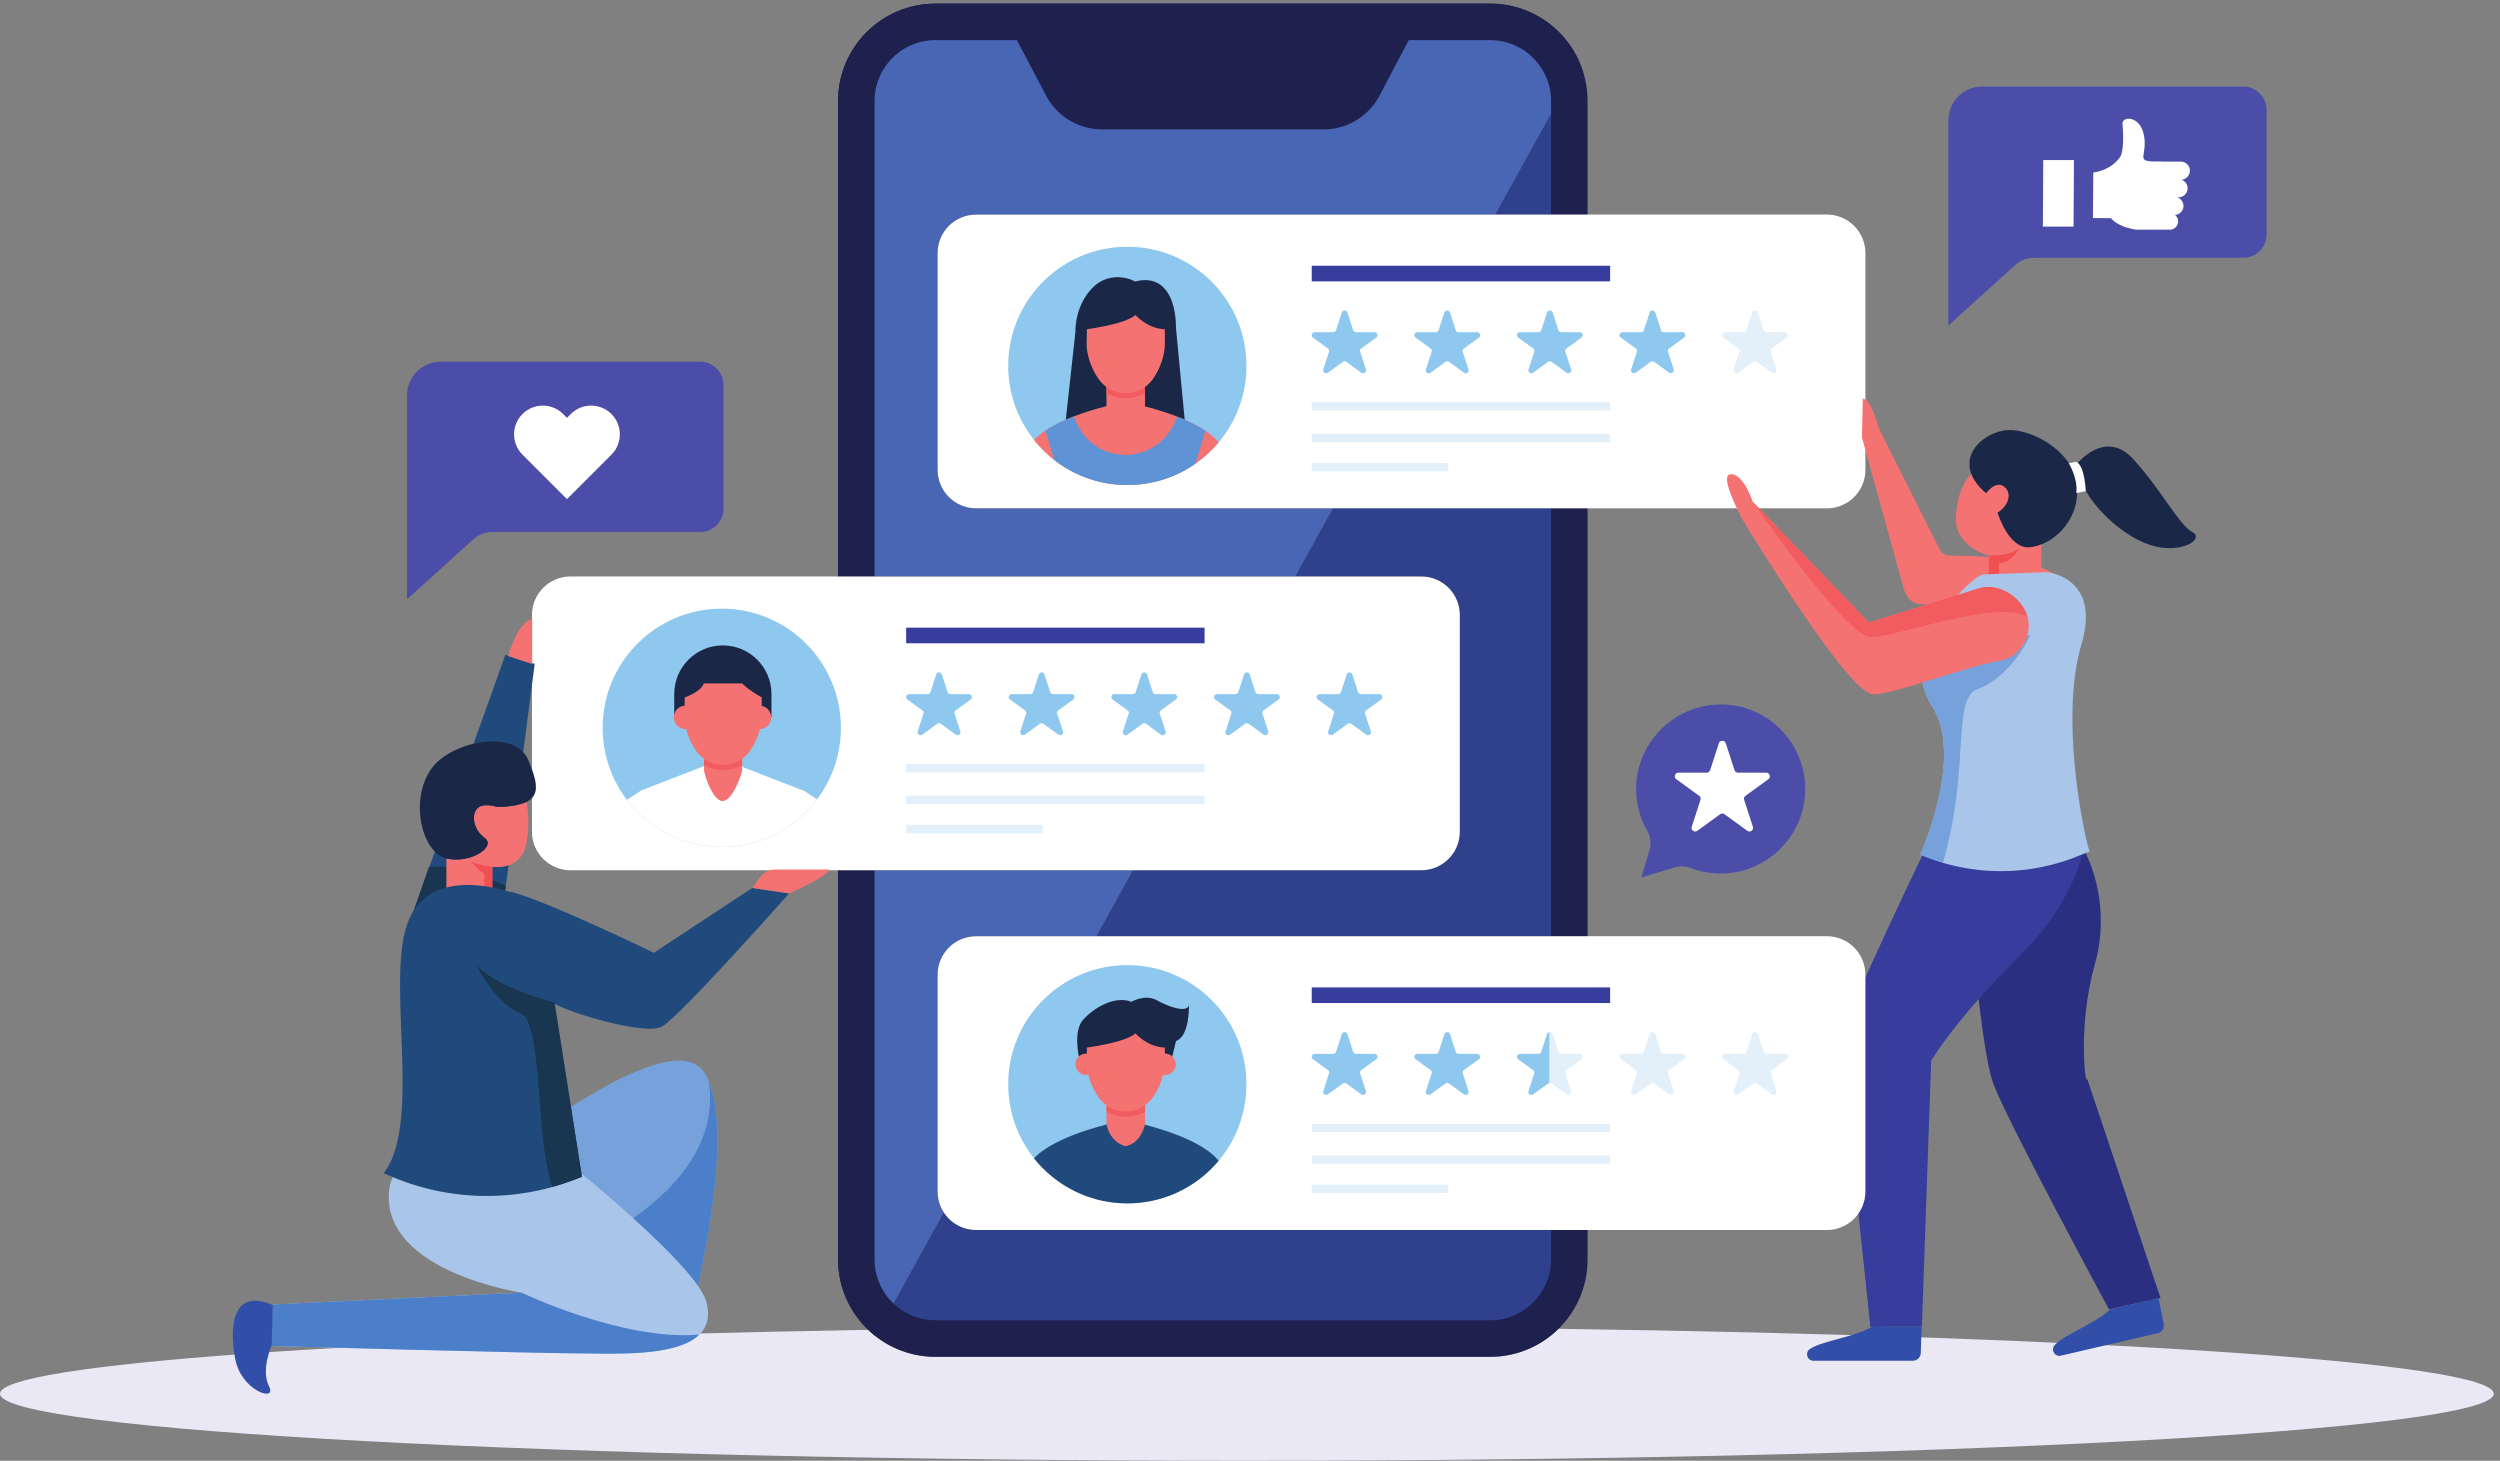 <svg xmlns="http://www.w3.org/2000/svg" width="628.907" height="367.467" xmlns:v="https://vecta.io/nano"><rect width="100%" height="100%" fill="#808080" stroke="none"/><style><![CDATA[.B{fill:#f47372}.C{fill:#fff}.D{fill:#8fc8ee}.E{fill:#e3f0fa}.F{fill:#363d9c}.G{fill:#1a2747}.H{fill:#f35c5f}.I{fill:#214a7c}.J{fill:#4b4da9}]]></style><defs><clipPath id="A"><path d="M2357.65 2070.87c0 124.45-100.89 225.34-225.35 225.34-124.45 0-225.34-100.89-225.34-225.34 0-124.46 100.89-225.35 225.34-225.35 124.46 0 225.35 100.89 225.35 225.35"/></clipPath><clipPath id="B"><path d="M1590.54 1386.34c0 124.45-100.89 225.34-225.34 225.34-124.46 0-225.35-100.89-225.35-225.34 0-124.46 100.89-225.35 225.35-225.35 124.45 0 225.34 100.89 225.34 225.35"/></clipPath><clipPath id="C"><path d="M2357.65 712.121c0 124.449-100.89 225.34-225.35 225.34-124.45 0-225.34-100.891-225.34-225.34 0-124.461 100.89-225.351 225.34-225.351 124.46 0 225.35 100.89 225.35 225.351"/></clipPath><clipPath id="D"><path d="M2357.65 712.121c0 124.449-100.89 225.34-225.35 225.34-124.45 0-225.34-100.891-225.34-225.34 0-124.461 100.89-225.351 225.34-225.351 124.46 0 225.35 100.89 225.35 225.351"/></clipPath><clipPath id="E"><path d="M2165.75 660.02v22.628h-72.89v6.551h72.89V660.02"/></clipPath><clipPath id="F"><path d="M2357.65 712.121c0 124.449-100.89 225.34-225.35 225.34-124.45 0-225.34-100.891-225.34-225.34 0-124.461 100.89-225.351 225.34-225.351 124.46 0 225.35 100.89 225.35 225.351"/></clipPath><path id="G" d="M2074.63 749.82a20.24 20.24 0 0 0-20.24-20.238 20.25 20.25 0 0 0-20.25 20.238c0 11.18 9.07 20.25 20.25 20.25s20.24-9.07 20.24-20.25"/></defs><g transform="matrix(.133 0 0 -.133 0 367.467)"><path d="M2358.42 0C1055.9 0 0 56.75 0 126.75c0 56.59 689.781 104.512 1642.12 120.809 33.08-31.618 77.91-51.028 127.28-51.028h1049.18c50.38 0 96.04 20.219 129.31 52.989 1017.3-14.071 1768.95-63.7 1768.95-122.77 0-70-1055.9-126.75-2358.42-126.75" fill="#ebe8f6"/><g fill="#1e204d"><path d="M2818.58 2756.04H1769.4c-101.77 0-184.27-82.5-184.27-184.27V380.801c0-101.77 82.5-184.27 184.27-184.27h1049.18c101.77 0 184.27 82.5 184.27 184.27V2571.77c0 101.77-82.5 184.27-184.27 184.27"/><path d="M2818.58 2756.04H1769.4c-101.77 0-184.27-82.5-184.27-184.27V380.801c0-59.059 27.9-111.5 71.12-145.219L2987.7 2644.88c-28.3 65.38-93.34 111.16-169.12 111.16"/><path d="M2498.84 2666.27h-389.23c-10.7 0-19.46-8.76-19.46-19.46 0-10.71 8.76-19.47 19.46-19.47h389.23c10.7 0 19.46 8.76 19.46 19.47 0 10.7-8.76 19.46-19.46 19.46"/></g><g fill="#2f418d"><path d="M2818.58 265.582H1769.4c-30.61 0-58.48 12-79.14 31.547l95.07 172.031c13.05-19.738 35.45-32.769 60.89-32.769h1087.59v-55.59c0-63.531-51.69-115.219-115.23-115.219m115.23 726.539h-859.47l68.92 124.709h545.02c40.27 0 72.92 32.65 72.92 72.92v409.9c0 40.27-32.65 72.91-72.92 72.91h-237.91l71.18 128.8h412.26V992.121"/><path d="M1690.26 297.129c-.01.012-.02.012-.03.019l95.08 172.051c.01-.008.02-.027.02-.039l-95.07-172.031m-8.81 9.312c-15.61 18.43-25.54 41.821-27.07 67.43 1.54-25.633 11.47-48.961 27.07-67.43m392.89 685.68h-.05l68.92 124.709h.05l-68.92-124.709m376.03 680.439h-.05l71.18 128.8h.05l-71.18-128.8m483.44 684.54h-105.14l105.14 190.26V2357.1"/><path d="M2828.67 2357.1h-.05l105.18 190.33v24.32c0 33.17-14.09 63.13-36.59 84.18 22.51-21.05 36.6-50.98 36.6-84.16v-24.41l-105.14-190.26m-325.18 161.11h-418.9c-44.47 0-85.1 24.53-105.9 63.77l-52.16 99 52.22-98.96a119.61 119.61 0 0 1 105.79-63.8h418.9c44.37 0 85.1 24.56 105.8 63.8l43.16 81.8-43.12-81.84c-20.79-39.24-61.42-63.77-105.79-63.77m-848.76 64.89c2.2 22.4 10.83 42.94 24.03 59.74-13.19-16.8-21.83-37.34-24.03-59.74"/><path d="M1690.22 297.129c-3.09 2.941-6.02 6.051-8.77 9.312 2.75-3.25 5.69-6.359 8.78-9.293l-.01-.019m-35.84 76.742a123.96 123.96 0 0 0-.2 6.981v735.978h0V380.801a122.15 122.15 0 0 1 .2-6.93m-.2 1298.689h0v899.19c0 3.82.18 7.61.55 11.35-.36-3.73-.55-7.51-.55-11.33v-899.21m24.58 970.28c21.12 26.89 53.89 44.19 90.59 44.19h154l3.18-6.05-3.17 6.02H1769.4c-36.74 0-69.52-17.29-90.64-44.16m1218.45 13.09c-20.6 19.26-48.26 31.07-78.63 31.07h-153.95l-12.23-23.18 12.23 23.21h153.99c30.34 0 57.99-11.82 78.59-31.1"/></g><path d="M1690.23 297.148c-3.09 2.934-6.03 6.043-8.78 9.293-15.6 18.469-25.53 41.797-27.07 67.43a122.15 122.15 0 0 0-.2 6.93v736.029h489.03l-68.92-124.709h-228.07c-40.27 0-72.92-32.641-72.92-72.91V509.309c0-14.821 4.42-28.61 12.01-40.11l-95.08-172.051m760.09 1375.412h-796.14v899.21c0 3.82.19 7.6.55 11.33 2.2 22.4 10.84 42.94 24.03 59.74 21.12 26.87 53.9 44.16 90.64 44.16h153.96l3.17-6.02 52.16-99c20.8-39.24 61.43-63.77 105.9-63.77h418.9c44.37 0 85 24.53 105.79 63.77l43.12 81.84 12.23 23.18h153.95c30.37 0 58.03-11.81 78.63-31.07 22.5-21.05 36.59-51.01 36.59-84.18v-24.32l-105.18-190.33h-982.4c-40.27 0-72.92-32.65-72.92-72.92v-409.9c0-40.27 32.65-72.92 72.92-72.92h675.28l-71.18-128.8" fill="#4866b4"/><path d="M3455.39 2357.1H1846.22c-40.27 0-72.92-32.65-72.92-72.92v-409.9c0-40.27 32.65-72.92 72.92-72.92h1609.17c40.27 0 72.92 32.65 72.92 72.92v409.9c0 40.27-32.65 72.92-72.92 72.92" class="C"/><path d="M2548.59 2171.71l10.81-33.27a5.64 5.64 0 0 1 5.36-3.89h34.99c5.46 0 7.73-6.99 3.31-10.2l-28.3-20.56c-1.98-1.43-2.8-3.98-2.05-6.3l10.81-33.28c1.69-5.19-4.25-9.5-8.67-6.3l-28.3 20.57a5.66 5.66 0 0 1-6.63 0l-28.3-20.57c-4.42-3.2-10.36 1.11-8.68 6.3l10.81 33.28a5.63 5.63 0 0 1-2.04 6.3l-28.31 20.56c-4.41 3.21-2.14 10.2 3.32 10.2h34.98c2.44 0 4.61 1.57 5.36 3.89l10.81 33.27c1.69 5.2 9.04 5.2 10.72 0m194.1 0l10.81-33.27a5.64 5.64 0 0 1 5.36-3.89h34.99c5.46 0 7.73-6.99 3.31-10.2l-28.3-20.56a5.62 5.62 0 0 1-2.05-6.3l10.81-33.28c1.69-5.19-4.26-9.5-8.67-6.3l-28.31 20.57c-1.97 1.43-4.65 1.43-6.62 0l-28.3-20.57c-4.42-3.2-10.36 1.11-8.68 6.3l10.81 33.28a5.63 5.63 0 0 1-2.04 6.3l-28.31 20.56c-4.41 3.21-2.14 10.2 3.32 10.2h34.98c2.44 0 4.61 1.57 5.36 3.89l10.81 33.27c1.69 5.2 9.03 5.2 10.72 0m194.1 0l10.81-33.27a5.64 5.64 0 0 1 5.36-3.89h34.99c5.45 0 7.73-6.99 3.31-10.2l-28.31-20.56a5.63 5.63 0 0 1-2.04-6.3l10.81-33.28c1.68-5.19-4.26-9.5-8.68-6.3l-28.3 20.57c-1.97 1.43-4.65 1.43-6.62 0l-28.31-20.57c-4.41-3.2-10.36 1.11-8.67 6.3l10.81 33.28a5.62 5.62 0 0 1-2.05 6.3l-28.3 20.56c-4.42 3.21-2.15 10.2 3.31 10.2h34.99a5.64 5.64 0 0 1 5.36 3.89l10.81 33.27c1.69 5.2 9.03 5.2 10.72 0m194.1 0l10.81-33.27c.75-2.32 2.92-3.89 5.36-3.89h34.98c5.46 0 7.73-6.99 3.31-10.2l-28.3-20.56a5.63 5.63 0 0 1-2.04-6.3l10.81-33.28c1.68-5.19-4.26-9.5-8.68-6.3l-28.3 20.57a5.66 5.66 0 0 1-6.63 0l-28.3-20.57c-4.42-3.2-10.36 1.11-8.67 6.3l10.81 33.28c.75 2.32-.07 4.87-2.05 6.3l-28.3 20.56c-4.42 3.21-2.15 10.2 3.31 10.2H3104a5.64 5.64 0 0 1 5.36 3.89l10.81 33.27c1.68 5.2 9.03 5.2 10.72 0" class="D"/><path d="M3324.99 2171.71l10.81-33.27c.75-2.32 2.91-3.89 5.36-3.89h34.98c5.46 0 7.73-6.99 3.31-10.2l-28.3-20.56c-1.98-1.43-2.8-3.98-2.05-6.3l10.81-33.28c1.69-5.19-4.25-9.5-8.67-6.3l-28.3 20.57a5.66 5.66 0 0 1-6.63 0l-28.3-20.57c-4.42-3.2-10.36 1.11-8.67 6.3l10.81 33.28a5.65 5.65 0 0 1-2.05 6.3l-28.3 20.56c-4.42 3.21-2.15 10.2 3.31 10.2h34.98c2.45 0 4.61 1.57 5.36 3.89l10.81 33.27c1.69 5.2 9.04 5.2 10.73 0M3045.5 2002.2h-564.43v-15.68h564.43v15.68" class="E"/><path d="M3045.5 2260.25h-564.43v-29.54h564.43v29.54" class="F"/><path d="M3045.5 1942.52h-564.43v-15.67h564.43v15.67m-306.42-55.4h-258.01v-15.68h258.01v15.68" class="E"/><path d="M2357.65 2070.87c0 124.45-100.89 225.34-225.35 225.34-124.45 0-225.34-100.89-225.34-225.34 0-124.46 100.89-225.35 225.34-225.35 124.46 0 225.35 100.89 225.35 225.35" class="D"/><g clip-path="url(#A)"><path d="M2244.08 1934.45l-19.78 208.22c0 53.32-20.94 102.37-77.36 87.83-25.5 13.36-57.27 10.25-78.12-9.6-22.07-21.01-34.71-52.98-34.71-85.21L2012 1933.28l232.08 1.17" class="G"/><path d="M2165.75 2041.4v-45.84s-6.41-35.84-36.58-41.9c-31.45 8.26-36.31 41.9-36.31 41.9v45.84h72.89" class="B"/><path d="M2165.75 2018.78v22.62h-72.89v6.56h72.89v-29.18" fill="#973d4f"/><path d="M2129.31 2009.59c-12.89 0-25.41 3.22-36.45 9.19v22.62h72.89v-22.62c-11.04-5.97-23.56-9.19-36.44-9.19" class="H"/><g class="B"><path d="M2203.23 2140.22c-33.51.94-55.45 26.88-55.45 26.88-20.41-17.76-91.94-26.88-91.94-26.88l-.48-28.23c0-21.27 8.98-47.12 23.35-67.01 11.7-16.19 30.63-25.56 50.59-25.56 19.97 0 38.9 9.37 50.59 25.56 14.38 19.89 23.36 45.74 23.36 67.01l-.02 28.23m106.31-220.9c-28.55 49.11-149.41 76.24-149.41 76.24l-31.78-12.18-31.78 12.18s-120.86-27.13-149.41-76.24l-35.03-264.66 55.58.86 32.55 220.98s20.55-71.37 19.41-113.06c-1.14-41.68-14.11-110.58-14.11-110.58h119.55 6.48 119.56s-12.98 68.9-14.12 110.58c-1.14 41.69 19.41 113.06 19.41 113.06l32.55-220.98 55.58-.86-35.03 264.66"/></g><path d="M2226.29 1974.99c-9.64-27.53-34.55-69.65-97.56-72.94-63.2 3.3-88.07 45.68-97.65 73.21-18.47-7.14-37.73-16.13-53.77-26.81l21.71-71.95.96-1.89.28 1.89 2.28-8.35.66-2.5c5.63-21.52 17.34-70.44 16.47-102.21-1.14-41.68-14.11-110.58-14.11-110.58h119.55 6.48 119.56s-12.98 68.9-14.12 110.58c-1.14 41.69 19.41 113.06 19.41 113.06l.45-3.05c.5 1.08.99 2.16 1.55 3.05l21.59 71.52c-15.97 10.74-35.23 19.78-53.74 26.97" fill="#5e94d5"/></g><g class="B"><path d="M3688.01 1711.85c-8.04.17-15.36 4.66-19.1 11.78l-115.47 229.84s-13.81 55.26-30.07 55.26l-1.62-73.14 78.09-282.57c4.53-17.65 13.74-32.75 37.31-33.3 47.99-1.12 135.75-16.5 192.95-31.51 58.52-15.35 107.74.37 107.74.37 3.66 129.21-200.63 122.18-249.83 123.27"/><path d="M3860.79 1740.74v-65.34h-99.2v36.8s-65.23 15.4-62.06 74.29 30.8 87.43 45.75 91.96 86.97-24.46 88.33-28.09c1.36-3.62 9.06-66.13 9.06-66.13l18.12-43.49"/></g><path d="M3756.61 1829.98s17.58 24.81 33.96 12.52 8.19-36.86-12.29-49.15c0 0 20.48-69.63 61.44-65.53 40.96 4.09 93.55 47.35 89.02 114.84-4.53 67.5-92.67 115.01-140.88 105.55-48.47-9.51-96.03-63.42-31.25-118.23m171.68 55.26s53.45 67.95 106.9 9.06 86.97-125.02 111.44-137.71c24.46-12.68-20.84-43.48-79.73-24.46-58.89 19.03-134.99 91.51-138.61 153.11" class="G"/><path d="M3761.59 1675.4v36.8s40.55-1.59 57.8 14.11c0 0-12.1-28.06-38.62-28.83v-22.08h-19.18" fill="#f24f53"/><path d="M3718.01 1152.69s23.37-365.428 53.12-441.92c29.74-76.481 217.89-424.418 217.89-424.418l97.46 21.457-139.01 415.711c-1.06-25.489-19.52 94.359 14.87 215.652 20.19 71.168 12.41 148.828-17.77 210.888l-243.55 2.63" fill="#2b2f81"/><path d="M3942.69 1168.09s-9.12-101.53-125.88-216.711c-117.92-116.32-164.13-194.399-164.13-194.399l-17.52-503.519h-97.2l-55.77 549.73c1.59 19.118 162.53 364.899 181.65 395.179 19.12 30.27 278.85-30.28 278.85-30.28" class="F"/><path d="M3870.99 1680.65s104.24-7.79 65.86-137.04c-41.96-141.28 6.13-367.73 15.69-391.1l-31.25-12.45a389.12 389.12 0 0 0-289.32 6.25h0s82.86 182.72 23.9 278.32c-37.92 61.5-26.73 123.55 17.53 178.47 28.68 35.59 64.85 72.66 79.14 73.32l118.45 4.23" fill="#aac5ea"/><path d="M3537.98 253.43h20.55l-41.61 545.898c6.87 11.383 30.67 54.981 102.79 193.844 25.13 48.328 42.72 94.518 55.28 137.818a369.4 369.4 0 0 0-38.72 13.53c-51.51-105.83-152.83-326.2-154.08-341.348-1.63-19.063 55.79-549.742 55.79-549.742" class="F"/><path d="M3739.83 1459.01c-48.68-18.03-12.51-147.39-64.87-327.98-14.54 4.26-28.91 9.29-42.99 15.29h0s82.86 182.71 23.9 278.31c-18.69 30.31-25.4 60.74-22.15 90.4l206.64 46.97s-34.32-78.47-100.53-102.99" fill="#76a1db"/><path d="M3294.39 1782.68s189.16-314.38 244.38-332.25c24.55-7.94 177.51 51.8 242.06 62.42 34.88 5.73 59.41 37.42 56.18 72.62-3.71 40.35-49.99 74.66-89.56 65.98l-212.36-66.16-219.86 228.44s-16.59 52.31-41.27 52.31c-22.07 0 11.44-65.38 20.43-83.36" class="B"/><path d="M3445.25 221.262c26.82 8.718 76.99 19.347 95.15 32.129h94.4c-.93-18.911-1.43-37.301-1.69-49.52-.17-8.211-6.87-14.742-15.08-14.742H3430.1c-12.3 0-16.78 16.082-6.31 22.531 5.45 3.36 12.46 6.672 21.46 9.602m460.32 12.207c24.15 14.562 70.62 36.25 85.42 52.812l91.96 21.34 9.54-48.633c1.69-8.027-3.36-15.906-11.36-17.758l-183.07-42.48c-11.97-2.781-19.97 11.871-11.23 20.52 4.55 4.5 10.63 9.32 18.74 14.199" fill="#314ea8"/><g fill="#f7969a"><path d="M3519.37 1601.55l-192.4 199.81h0l192.4-199.81"/><path d="M3326.97 1801.36h0l-11.74 12.37h0l11.74-12.37"/></g><path d="M3747.45 1651.45c.06.02.13.03.19.05-.06-.02-.13-.03-.19-.05" fill="#d77e9e"/><path d="M3539.79 1557.82l-.99.01c-48.24 1.18-222.73 254.69-223.57 255.9l11.74-12.37 192.4-199.81 15.72-16.26 212.36 66.16h0c.06.02.13.03.19.05a59.88 59.88 0 0 0 12.52 1.31c32.66 0 66.25-25.55 74.87-57.1-10.21 6.89-25.86 9.66-44.79 9.66-39.2 0-92.49-11.89-140.63-23.77-48.15-11.89-91.16-23.78-109.82-23.78" class="H"/><path d="M3926.86 1889.27l-13.88-2.5s17.96-29.13 14.2-56.37l17.95 3.34s-1.88 49.68-18.27 55.53m-1238.58-216.71H1079.11c-40.27 0-72.92-32.64-72.92-72.91v-409.9c0-40.27 32.65-72.92 72.92-72.92h1609.17c40.27 0 72.92 32.65 72.92 72.92v409.9c0 40.27-32.65 72.91-72.92 72.91" class="C"/><path d="M1781.49 1487.18l10.81-33.27c.75-2.32 2.92-3.89 5.36-3.89h34.98c5.46 0 7.73-6.99 3.31-10.2l-28.3-20.56c-1.97-1.44-2.8-3.98-2.05-6.3l10.81-33.27c1.69-5.2-4.25-9.52-8.67-6.31l-28.3 20.57a5.66 5.66 0 0 1-6.63 0l-28.3-20.57c-4.42-3.21-10.36 1.11-8.67 6.31l10.81 33.27a5.64 5.64 0 0 1-2.05 6.3l-28.3 20.56c-4.42 3.21-2.15 10.2 3.31 10.2h34.99a5.64 5.64 0 0 1 5.36 3.89l10.81 33.27c1.68 5.2 9.03 5.2 10.72 0m194.1 0l10.81-33.27c.75-2.32 2.91-3.89 5.36-3.89h34.98c5.46 0 7.73-6.99 3.31-10.2l-28.3-20.56a5.64 5.64 0 0 1-2.05-6.3l10.81-33.27c1.69-5.2-4.25-9.52-8.67-6.31l-28.3 20.57a5.66 5.66 0 0 1-6.63 0l-28.3-20.57c-4.42-3.21-10.36 1.11-8.67 6.31l10.81 33.27a5.64 5.64 0 0 1-2.05 6.3l-28.3 20.56c-4.42 3.21-2.15 10.2 3.31 10.2h34.98c2.44 0 4.61 1.57 5.36 3.89l10.82 33.27c1.68 5.2 9.03 5.2 10.72 0m194.09 0l10.81-33.27a5.64 5.64 0 0 1 5.36-3.89h34.99c5.46 0 7.73-6.99 3.31-10.2l-28.3-20.56a5.64 5.64 0 0 1-2.05-6.3l10.81-33.27c1.69-5.2-4.26-9.52-8.67-6.31l-28.3 20.57a5.66 5.66 0 0 1-6.63 0l-28.3-20.57c-4.42-3.21-10.36 1.11-8.68 6.31l10.81 33.27c.76 2.32-.07 4.86-2.04 6.3l-28.31 20.56c-4.41 3.21-2.14 10.2 3.32 10.2h34.98c2.44 0 4.61 1.57 5.36 3.89l10.81 33.27c1.69 5.2 9.04 5.2 10.72 0m194.1 0l10.81-33.27a5.64 5.64 0 0 1 5.36-3.89h34.99c5.46 0 7.73-6.99 3.31-10.2l-28.3-20.56c-1.98-1.44-2.81-3.98-2.05-6.3l10.81-33.27c1.69-5.2-4.26-9.52-8.67-6.31l-28.31 20.57c-1.97 1.43-4.65 1.43-6.62 0l-28.3-20.57c-4.42-3.21-10.36 1.11-8.68 6.31l10.81 33.27c.76 2.32-.07 4.86-2.05 6.3l-28.3 20.56c-4.42 3.21-2.14 10.2 3.32 10.2h34.98a5.64 5.64 0 0 1 5.36 3.89l10.81 33.27c1.69 5.2 9.03 5.2 10.72 0m194.1 0l10.81-33.27c.75-2.32 2.92-3.89 5.36-3.89h34.98c5.46 0 7.73-6.99 3.32-10.2l-28.31-20.56c-1.97-1.44-2.8-3.98-2.04-6.3l10.81-33.27c1.68-5.2-4.26-9.52-8.68-6.31l-28.3 20.57c-1.97 1.43-4.65 1.43-6.62 0l-28.31-20.57c-4.41-3.21-10.36 1.11-8.67 6.31l10.81 33.27a5.64 5.64 0 0 1-2.05 6.3l-28.3 20.56c-4.42 3.21-2.15 10.2 3.31 10.2h34.99a5.64 5.64 0 0 1 5.36 3.89l10.81 33.27c1.68 5.2 9.03 5.2 10.72 0" class="D"/><path d="M2278.4 1317.67h-564.44v-15.68h564.44v15.68" class="E"/><path d="M2278.4 1575.72h-564.44v-29.54h564.44v29.54" class="F"/><path d="M2278.4 1257.99h-564.44v-15.67h564.44v15.67m-306.43-55.41h-258.01v-15.67h258.01v15.67" class="E"/><path d="M1590.54 1386.34c0 124.45-100.89 225.34-225.34 225.34-124.46 0-225.35-100.89-225.35-225.34 0-124.46 100.89-225.35 225.35-225.35 124.45 0 225.34 100.89 225.34 225.35" class="D"/><path d="M883.988 525.52s382.152 320.23 449.382 207-31.85-479.45-31.85-479.45L883.988 525.52" fill="#76a1db"/><path d="M1084.53 394.66l216.99-141.59s90.56 334.989 39.57 463.192c23.32-168.614-155.5-275.383-256.56-321.602" fill="#4b7fc9"/><path d="M1079.78 559.73s236.67-189.921 255.95-258.308c31.25-110.871-154.07-98.481-234.13-98.481-80.05 0-590.225 14.118-590.225 14.118l4.617 78.472 470.61 22.41S725.934 356.57 735.594 507.02s344.186 52.71 344.186 52.71" fill="#aac5ea"/><path d="M1322.9 238.699c-43.19-42.66-161.46-35.73-221.28-35.73-80.1 0-590.28 14.082-590.28 14.082l4.691 78.488 470.621 22.391s187.478-90.219 332.518-79.66c1.28.109 2.56.21 3.73.429" fill="#4b7fc9"/><path d="M513.781 218.422s-20.789-46.891-4.867-77.852-53.074-8.398-64.133 52.641-5.75 134.019 71.211 101.289l-2.211-76.078" fill="#314ea8"/><path d="M779.016 1030.34l176.922 494.2c20.05-8.85 55.432-17.1 55.432-17.1l-70.768-544.92-161.586 67.82" class="I"/><path d="M956.523 1086.95c-39.078 18.49-87.871 40.11-145.074 36.57l-32.433-93.18 161.586-67.82 15.921 124.43" fill="#193651"/><path d="M994.109 1161.63c-12.679-46.87-62.98-38.14-62.98-38.14v-44.58h-86.777v60.28l.418-.11c45.101-10.39 94.05 22.35 72.433 38.45-21.512 16.01-26.187 42.61-14.965 55.6 11.328 12.99 38.453 3.33 38.453 3.33 25.981.73 43.856 3.95 55.391 9.77 4.468-26.61 4.778-59.55-1.973-84.6" class="B"/><path d="M940.641 1236.45s-27.082 9.72-38.352-3.29-6.644-39.63 14.941-55.67c21.563-16.03-27.41-48.8-72.496-38.39-45.086 10.4-70.254 104.51-31.574 165.76 35.52 56.23 160.348 80.66 185.488 21.7s26.642-87.81-58.007-90.11" class="G"/><path d="M931.129 1078.91v44.58s-29.246 3.92-40.668 9.95c0 0 15.301-18.53 25.43-22.63v-31.9h15.238" fill="#f24f53"/><path d="M954.316 1078.05s-143.414 49.67-183.785-62.13 28.239-379.818-44.886-471.818a461.36 461.36 0 0 1 359.365-13.063l15.71 5.981-52.53 329.96c-2.02-10.019 169.3-64.628 203.46-46 34.16 18.641 240.95 252.11 240.95 252.11l-69.59 10.32-186.36-122.66s-235.19 114.22-282.334 117.3" class="I"/><path d="M1492.6 1073.09s71.65 30.97 76.07 45.12h-103.24c-10.72 0-20.8-5.13-27.12-13.79l-15.3-21.01 69.59-10.32" class="B"/><path d="M1100.72 537.02l-51.54 328.191c.85-.859 2.28-1.859 4.25-2.981l-5.24 4.75s-109.358 26.54-148.28 72.54c0 0 37.156-76.079 84.922-93.77 42.658-15.801 27.508-245.898 60.308-327.758 13.42 3.758 26.74 8.047 39.87 13.047l15.71 5.981" fill="#193651"/><path d="M961.242 1522.18s18.238 65.14 45.388 69.72l.02-85.05-45.408 15.33" class="B"/><g clip-path="url(#B)"><path d="M1612.68 1056.24l-14.52 130.05c-2.58 20.95-14.39 39.76-32.35 51.49l-45.12 29.48-.19-1.12v1.02l-37.22 14.4-37.86 14.66-31.36 12.15-13.76 5.34-34.52-17.64-34.48 17.64-12.11-4.7-29.59-11.43-40-15.49-38.5-14.93v-.6l-44.05-28.78c-17.96-11.73-29.77-30.54-32.35-51.49l-14.52-130.05h91.41l.26-108.181h307.9l.25 108.181h92.68" class="C"/><path d="M1367.23 1542.15h0c-50.77 0-91.94-41.17-91.94-91.95v-43.86h183.89v43.86c0 50.78-41.16 91.95-91.95 91.95" class="G"/><path d="M1403.69 1337.85v-32.21l-.58-2.57c-4.79-18.96-20.83-55.66-36.56-55.3-15.74.37-31.18 37.81-34.79 57.03l-.14.84v32.21h72.07" class="B"/><path d="M1403.69 1315.48v22.37h-72.07v6.48h72.07v-28.85" fill="#c6839e"/><path d="M1367.65 1306.4c-12.73 0-25.11 3.18-36.03 9.08v22.37h72.07v-22.37c-10.92-5.9-23.3-9.08-36.04-9.08" class="H"/><g class="B"><path d="M1318.97 1405.95c0 12.32-9.98 22.3-22.3 22.3s-22.3-9.98-22.3-22.3 9.98-22.3 22.3-22.3 22.3 9.98 22.3 22.3m139.74 0c0 12.32-9.99 22.3-22.31 22.3-12.31 0-22.3-9.98-22.3-22.3s9.99-22.3 22.3-22.3c12.32 0 22.31 9.98 22.31 22.3"/><path d="M1440.74 1443.79c-26.37 14.72-37.04 26.49-37.04 26.49h-72.4c-5.81-16.38-36.13-26.49-36.13-26.49l-.62-36.15c0-21.02 8.87-46.59 23.09-66.27 5.79-7.99 13.34-14.3 21.92-18.61 8.61-4.32 18.21-6.65 28.08-6.65 19.76 0 38.48 9.28 50.03 25.26 14.22 19.68 23.09 45.25 23.09 66.27l-.02 36.15"/></g></g><path d="M3455.39 992.121H1846.22c-40.27 0-72.92-32.641-72.92-72.91V509.309c0-40.27 32.65-72.918 72.92-72.918h1609.17c40.27 0 72.92 32.648 72.92 72.918v409.902c0 40.269-32.65 72.91-72.92 72.91" class="C"/><path d="M2548.59 806.738l10.81-33.269c.76-2.321 2.92-3.899 5.36-3.899h34.99c5.46 0 7.73-6.98 3.31-10.191l-28.3-20.559c-1.98-1.441-2.8-3.98-2.05-6.308l10.81-33.27c1.69-5.191-4.25-9.512-8.67-6.301l-28.3 20.559c-1.98 1.441-4.65 1.441-6.63 0l-28.3-20.559c-4.42-3.211-10.36 1.11-8.68 6.301l10.81 33.27c.76 2.328-.07 4.867-2.04 6.308l-28.31 20.559c-4.41 3.211-2.14 10.191 3.32 10.191h34.98a5.64 5.64 0 0 1 5.36 3.899l10.81 33.269c1.69 5.192 9.04 5.192 10.72 0m194.1 0l10.81-33.269c.76-2.321 2.92-3.899 5.36-3.899h34.99c5.46 0 7.73-6.98 3.31-10.191l-28.3-20.559c-1.98-1.441-2.81-3.98-2.05-6.308l10.81-33.27c1.69-5.191-4.26-9.512-8.67-6.301l-28.31 20.559a5.61 5.61 0 0 1-6.62 0l-28.3-20.559c-4.42-3.211-10.36 1.11-8.68 6.301l10.81 33.27c.76 2.328-.07 4.867-2.04 6.308l-28.31 20.559c-4.41 3.211-2.14 10.191 3.32 10.191h34.98a5.64 5.64 0 0 1 5.36 3.899l10.81 33.269c1.69 5.192 9.03 5.192 10.72 0" class="D"/><path d="M2936.79 806.738l10.81-33.269c.76-2.321 2.92-3.899 5.36-3.899h34.99c5.45 0 7.73-6.98 3.31-10.191l-28.31-20.559c-1.97-1.441-2.8-3.98-2.04-6.308l10.81-33.27c1.68-5.191-4.26-9.512-8.68-6.301l-28.3 20.559a5.61 5.61 0 0 1-6.62 0l-28.31-20.559c-4.41-3.211-10.36 1.11-8.67 6.301l10.81 33.27c.76 2.328-.07 4.867-2.05 6.308l-28.3 20.559c-4.42 3.211-2.15 10.191 3.31 10.191h34.99c2.44 0 4.6 1.578 5.36 3.899l10.81 33.269c1.69 5.192 9.03 5.192 10.72 0" class="E"/><path d="M2930.52 810.359c-1.91-.308-3.73-1.39-4.45-3.621l-10.81-33.269c-.76-2.321-2.92-3.899-5.36-3.899h-34.99c-5.46 0-7.73-6.98-3.31-10.191l28.3-20.559c1.98-1.441 2.81-3.98 2.05-6.308l-10.81-33.27c-1.69-5.191 4.26-9.512 8.67-6.301l28.31 20.559 2.4.789v96.07" class="D"/><path d="M3130.89 806.738l10.81-33.269a5.64 5.64 0 0 1 5.36-3.899h34.98c5.46 0 7.73-6.98 3.31-10.191l-28.3-20.559c-1.97-1.441-2.8-3.98-2.04-6.308l10.81-33.27c1.68-5.191-4.26-9.512-8.68-6.301l-28.3 20.559c-1.98 1.441-4.65 1.441-6.63 0l-28.3-20.559c-4.42-3.211-10.36 1.11-8.67 6.301l10.81 33.27c.75 2.328-.07 4.867-2.05 6.308l-28.3 20.559c-4.42 3.211-2.15 10.191 3.31 10.191H3104c2.44 0 4.6 1.578 5.36 3.899l10.81 33.269c1.68 5.192 9.03 5.192 10.72 0m194.1 0l10.81-33.269a5.63 5.63 0 0 1 5.36-3.899h34.98c5.46 0 7.73-6.98 3.31-10.191l-28.3-20.559c-1.98-1.441-2.8-3.98-2.05-6.308l10.81-33.27c1.69-5.191-4.25-9.512-8.67-6.301l-28.3 20.559c-1.98 1.441-4.65 1.441-6.63 0l-28.3-20.559c-4.42-3.211-10.36 1.11-8.67 6.301l10.81 33.27c.75 2.328-.08 4.867-2.05 6.308l-28.3 20.559c-4.42 3.211-2.15 10.191 3.31 10.191h34.98a5.63 5.63 0 0 1 5.36 3.899l10.81 33.269c1.69 5.192 9.04 5.192 10.73 0M3045.5 637.219h-564.43v-15.668h564.43v15.668" class="E"/><path d="M3045.5 895.281h-564.43V865.73h564.43v29.551" class="F"/><path d="M3045.5 577.551h-564.43v-15.672h564.43v15.672m-306.42-55.41h-258.01v-15.672h258.01v15.672" class="E"/><path d="M2357.65 712.121c0 124.449-100.89 225.34-225.35 225.34-124.45 0-225.34-100.891-225.34-225.34 0-124.461 100.89-225.351 225.34-225.351 124.46 0 225.35 100.89 225.35 225.351" class="D"/><g clip-path="url(#C)"><path d="M2041.53 760.43s-12.85 51.09 7.07 73.582c19.93 22.5 59.45 46.277 91.59 34.066 0 0 25.38 15.422 48.52 2.57 23.14-12.859 56.56-24.097 60.09-8.679 0 0 1.93-58.809-24.42-68.117l-10.93-45.313h-168.7l-3.22 11.891" class="G"/><path d="M2309.54 560.57c-28.55 49.11-149.41 76.239-149.41 76.239l-31.78-12.188-31.78 12.188s-120.86-27.129-149.41-76.239l-35.03-264.66 55.58.86 32.55 220.98s20.55-71.379 19.41-113.059-14.11-110.582-14.11-110.582h119.55 6.48 119.56s-12.98 68.903-14.12 110.582 19.41 113.059 19.41 113.059l32.55-220.98 55.58-.86-35.03 264.66" class="I"/><path d="M2165.75 682.648v-45.839s-6.41-35.84-36.58-41.899c-31.45 8.25-36.31 41.899-36.31 41.899v45.839h72.89" class="B"/></g><g clip-path="url(#D)"><g clip-path="url(#E)"><path d="M2092.86 660.02h72.891v29.18h-72.891z" fill="#c6839e"/></g></g><g clip-path="url(#F)"><path d="M2129.31 650.84c-12.89 0-25.41 3.219-36.45 9.18v22.628h72.89V660.02c-11.04-5.961-23.56-9.18-36.44-9.18" class="H"/><g class="B"><path d="M2203.23 781.461c-33.51.949-55.45 26.891-55.45 26.891-20.41-17.762-91.94-26.891-91.94-26.891l-.48-28.223c0-21.269 8.98-47.117 23.35-67.019 11.7-16.18 30.63-25.547 50.59-25.547 19.97 0 38.9 9.367 50.59 25.547 14.38 19.902 23.36 45.75 23.36 67.019l-.02 28.223"/><use href="#G"/><path d="M2223.82 749.82a20.24 20.24 0 0 0-20.24-20.238 20.25 20.25 0 0 0-20.25 20.238c0 11.18 9.07 20.25 20.25 20.25s20.24-9.07 20.24-20.25"/></g></g><path d="M1324.55 2078.74H833.711c-35.199 0-63.738-28.54-63.738-63.74v-258.26-127.36l124.828 113.08a55.15 55.15 0 0 0 37.031 14.28h392.718c24.17 0 43.76 19.6 43.76 43.77v234.47c0 24.16-19.59 43.76-43.76 43.76" class="J"/><path d="M1156.48 1979.82c-21.25 21.22-55.66 21.22-76.88 0l-7.23-7.23-7.22 7.23c-10.61 10.61-24.55 15.9-38.46 15.9-13.9 0-27.807-5.29-38.42-15.9-21.25-21.22-21.25-55.65 0-76.87l7.226-7.23 76.874-76.88 76.88 76.88 7.23 7.23c10.61 10.61 15.9 24.51 15.9 38.42 0 13.93-5.29 27.84-15.9 38.45" class="C"/><path d="M4243.05 2599.14h-493.7c-35.41 0-64.12-28.7-64.12-64.11v-259.76-128.1l125.56 113.74a55.49 55.49 0 0 0 37.25 14.36h395.01c24.31 0 44.02 19.71 44.02 44.02v235.84c0 24.31-19.71 44.01-44.02 44.01" class="J"/><path d="M4126.25 2423c8.82.7 15.77 8.06 15.77 17.06 0 9.46-7.67 17.13-17.13 17.13h-33.47c-1.68.25-3.39.38-5.13.36-18.2-.18-19.12-.09-26 1.39-14.58 3.14 2.58 20.86-6.51 53.41-9.1 32.55-40.75 30.61-39.24 15.45 1.51-15.17 3.27-51.39-5.16-62.84-19.07-25.9-50.04-28.25-50.04-28.25l-.63-86.19 33.86-.24c15.24-17.33 44.01-21.17 47.03-21.53v-.31h38.06l1.88-.01.77.01h23.77c8.66 0 15.68 7.02 15.68 15.69a15.64 15.64 0 0 1-5.88 12.23c8.94.58 16.02 7.99 16.02 17.08 0 7.61-4.97 14.05-11.84 16.28h2.51c9.46 0 17.13 7.67 17.13 17.14 0 7.46-4.79 13.79-11.45 16.14m-262.27-88.67l58.02-.06.72 125.89-58.02.05-.72-125.88" class="C"/><path d="M3115.71 1191.32c-13.77 24.06-21.46 52.04-20.99 81.85 1.4 87.68 74.92 158.72 162.59 157.24 90.34-1.52 162.43-77.97 156.82-169.88-4.85-79.32-68.88-143.9-148.15-149.43-24.01-1.67-46.96 1.98-67.83 9.87a49.08 49.08 0 0 1-31.53 1.09l-62.2-18.79 15.19 50.3c3.81 12.6 2.63 26.33-3.9 37.75" class="J"/><path d="M3251.1 1356.93l-16.46-50.66a6.91 6.91 0 0 0-6.57-4.78h-53.27c-6.69 0-9.48-8.57-4.06-12.51l43.09-31.3a6.91 6.91 0 0 0 2.51-7.73l-16.46-50.66c-2.07-6.37 5.22-11.67 10.64-7.73l43.09 31.31a6.92 6.92 0 0 0 8.13 0l43.09-31.31c5.42-3.94 12.71 1.36 10.64 7.73l-16.46 50.66c-.92 2.85.09 5.97 2.52 7.73l43.09 31.3c5.42 3.94 2.63 12.51-4.07 12.51h-53.26a6.92 6.92 0 0 0-6.58 4.78l-16.46 50.66c-2.06 6.37-11.08 6.37-13.15 0" class="C"/></g></svg>